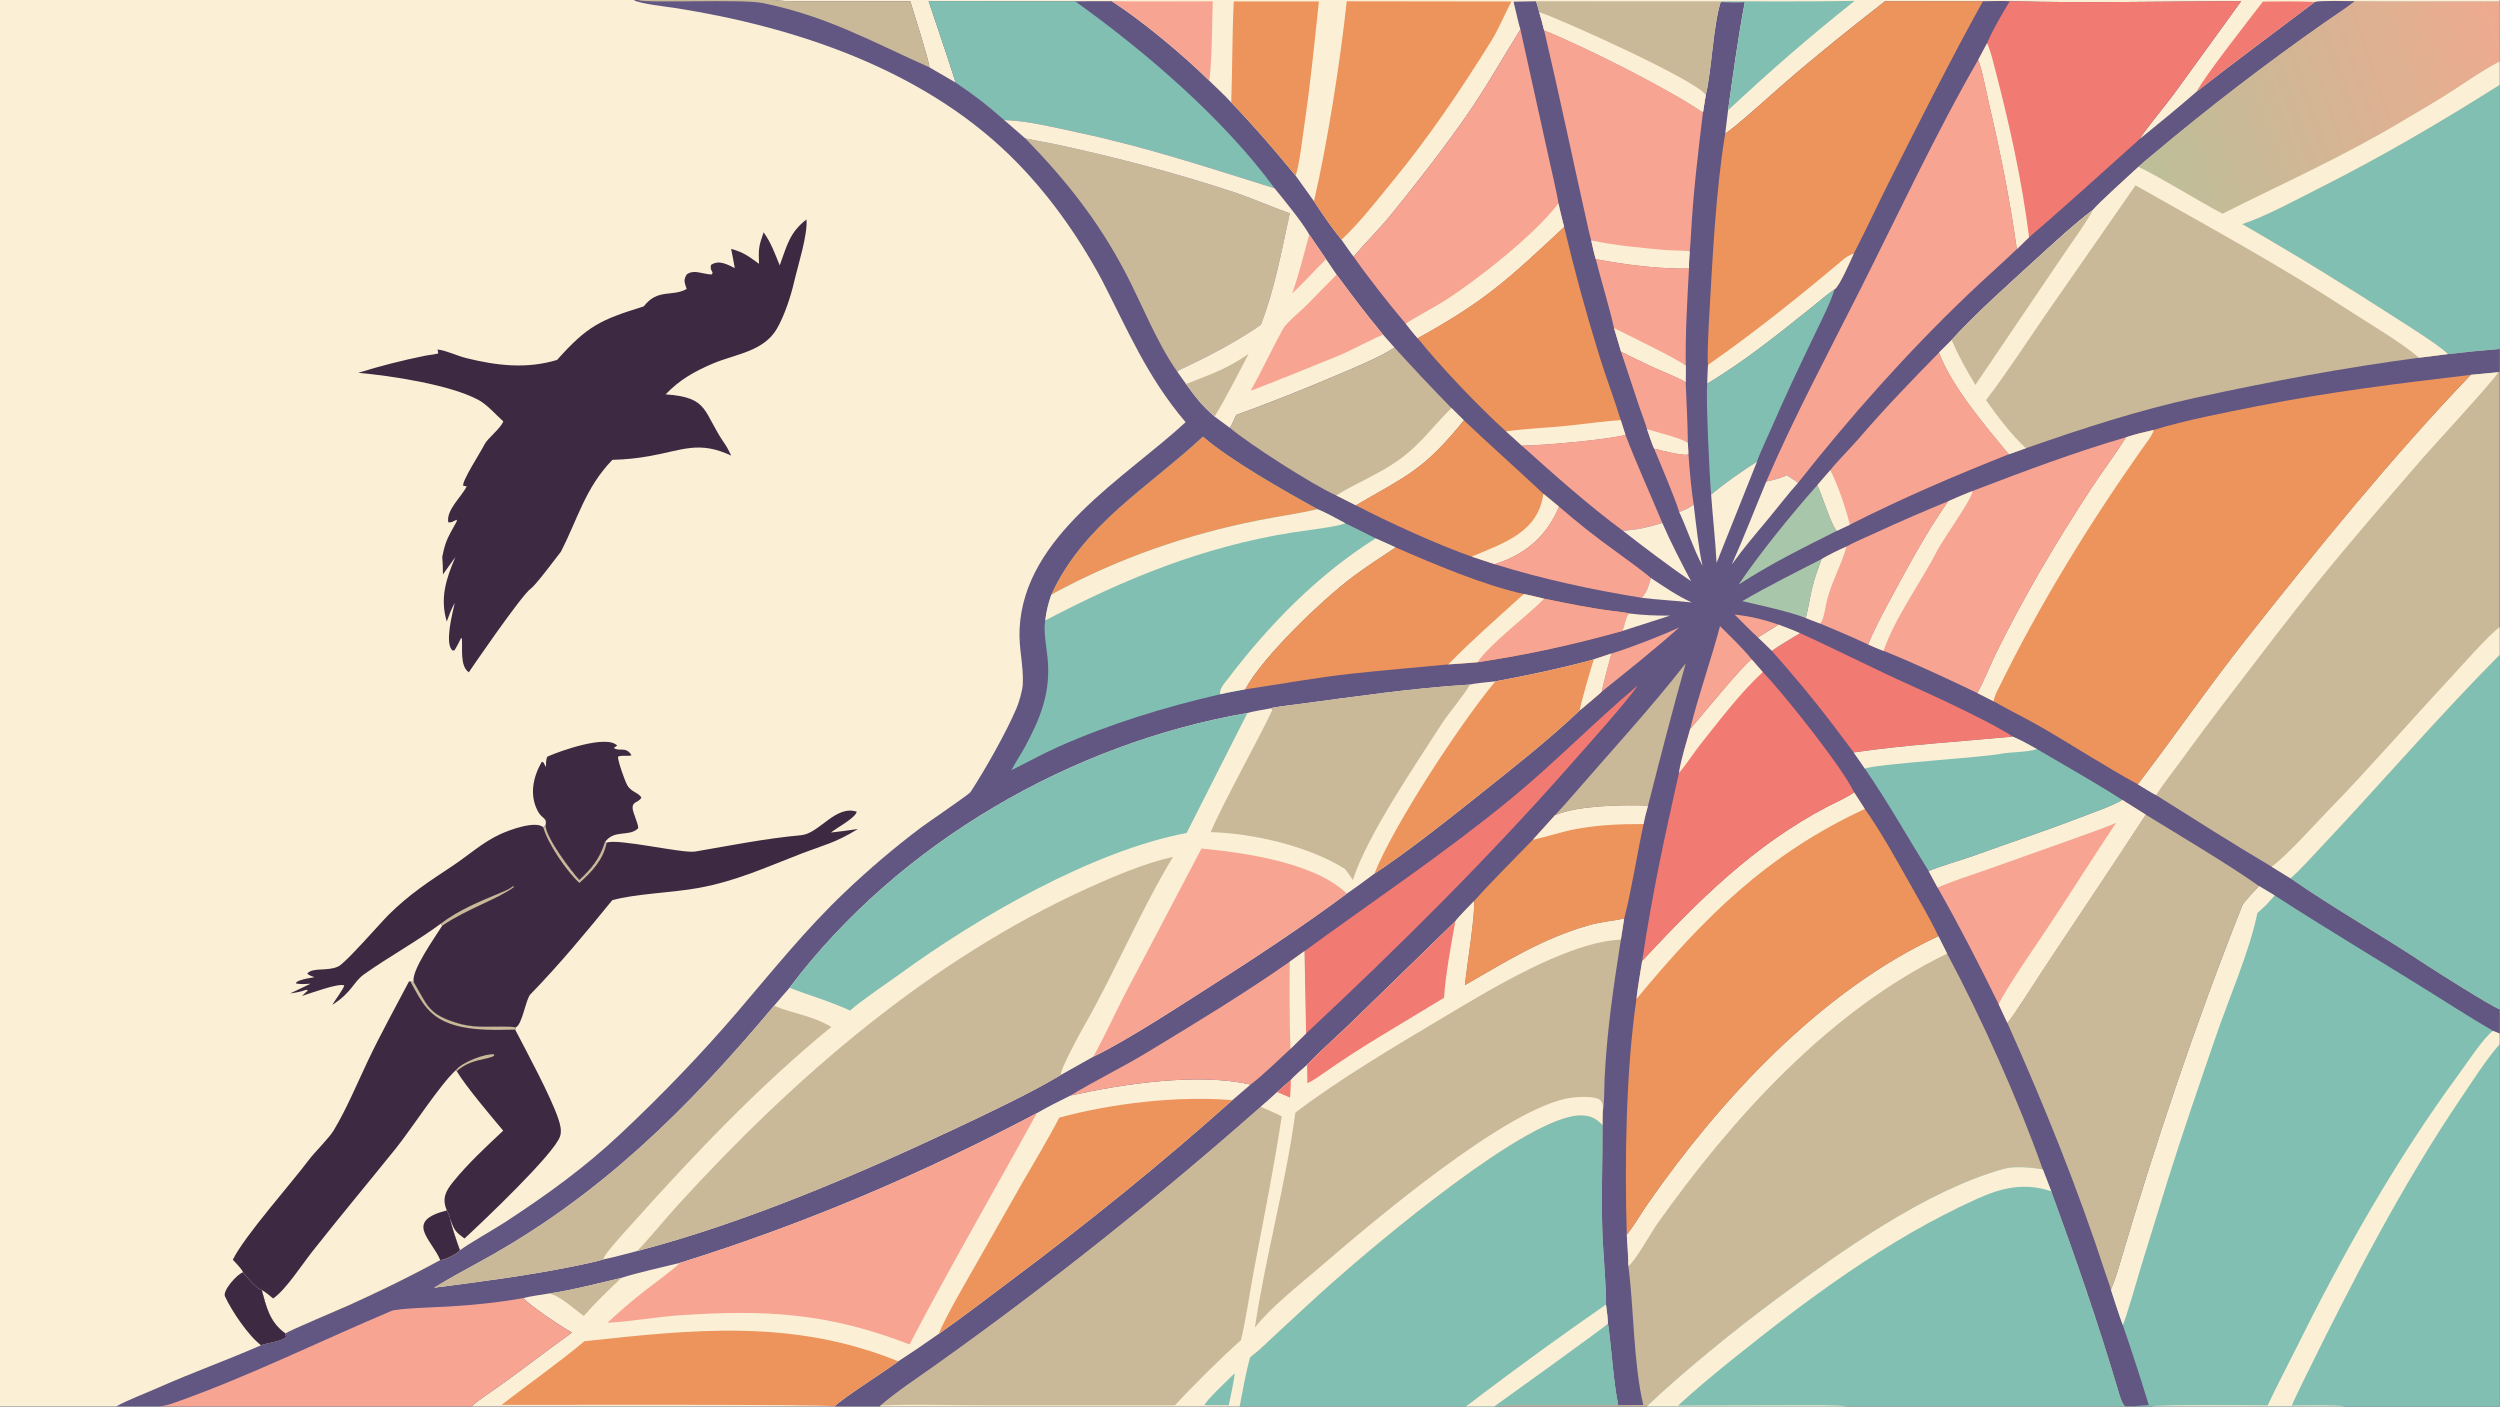 <?xml version="1.0" encoding="UTF-8"?> <svg xmlns="http://www.w3.org/2000/svg" xmlns:xlink="http://www.w3.org/1999/xlink" width="3839" height="2160" viewBox="0 0 3839 2160"><rect x="0" y="0" width="3839" height="2160" fill="#808080" stroke="none"/><path fill="#625682" transform="matrix(2.109 0 0 2.109 6.10352e-05 0)" d="M0 0L461.522 0L464.574 0L564.245 0L1820 0L1820 1.086L1820 44.803L1820 61.758L1820 254.085L1820 270.489L1820 456.673L1820 476.782L1820 734.911L1820 752.572L1820 760.351L1820 1024L1707.39 1024L1566.93 1024L1553.83 1024L1547.33 1024L1344.61 1024L1199.12 1024L1089.91 1024L1088.07 1024L1067.25 1024L902.588 1024L640.722 1024L607.675 1024L607.258 1024L343.339 1024L116.087 1024L84.632 1024L0 1024L0 0Z"></path><path fill="#FBF0D5" transform="matrix(2.109 0 0 2.109 6.10352e-05 0)" d="M0 0L461.522 0C464.442 2.569 486.477 5.021 491.314 5.778C578.621 19.455 670.399 50.098 734.981 112.853C761.942 139.051 784.067 170.167 801.917 203.093C821.306 240.687 835.242 274.455 863.261 307.401C819.168 348.215 745.716 389.87 742.384 457.826C741.673 472.315 745.375 484.264 744.705 498.292C744.493 502.732 742.022 511.317 739.946 516.14C732.186 534.161 716.972 561.026 706.565 576.821C705.464 578.492 674.866 599.317 670.96 602.259C651.063 617.244 633.06 632.579 615.029 649.714C586.504 676.823 562.588 706.774 537.133 736.521C510.575 767.556 481.974 797.212 452.24 825.174C425.4 850.414 398.862 869.476 368.226 889.574C360.436 894.684 340.517 905.972 334.904 910.336C332.975 912.812 323.702 917.609 320.561 917.46C298.348 929.552 277.206 939.838 254.302 950.207C247.027 953.501 210.822 968.668 207.777 970.894L208.291 973.427C205.582 976.718 195.238 977.604 190.081 979.488C165.834 990.146 139.82 999.449 115.478 1010.26C106.359 1014.32 93.247 1019.24 84.632 1024L0 1024L0 0Z"></path><path fill="#3D2A42" transform="matrix(2.109 0 0 2.109 6.10352e-05 0)" d="M169.52 917.206C177.972 899.997 212.116 861.625 224.727 844.734C229.142 838.82 239.3 829.116 243.044 822.911C252.132 807.852 259.913 789.231 267.511 773.148C277.151 752.74 287.455 734.4 297.795 714.605L298.836 714.589L301.233 715.075C311.28 731.855 311.458 738.613 333.872 745.174C348.244 749.381 362.366 746.392 375.687 747.948L375.093 749.672C383.604 766.005 401.216 798.604 406.597 814.833C407.874 818.684 409.096 823.205 407.858 827.208C403.914 839.952 350.616 890.358 338.222 901.77C331.355 896.823 330.875 895.719 327.8 887.776C328.38 891.486 333.227 906.163 334.904 910.336C332.975 912.812 323.702 917.609 320.561 917.46C298.348 929.552 277.206 939.838 254.302 950.207C247.027 953.501 210.822 968.668 207.777 970.894C196.304 962.65 194.13 952.129 190.558 939.292C186.981 938.549 179.305 929.481 176.943 926.412C176.445 924.333 171.264 919.132 169.52 917.206Z"></path><path fill="#FBF0D5" transform="matrix(2.109 0 0 2.109 6.10352e-05 0)" d="M332.141 779.008L332.566 779.955C339.008 790.816 357.697 812.952 366.382 823.243C353.784 835.135 340.669 847.204 329.785 860.695C324.276 867.523 321.736 872.978 325.351 881.305C326.137 883.017 327.771 886.06 327.8 887.776C328.38 891.486 333.227 906.163 334.904 910.336C332.975 912.812 323.702 917.609 320.561 917.46C298.348 929.552 277.206 939.838 254.302 950.207C247.027 953.501 210.822 968.668 207.777 970.894C196.304 962.65 194.13 952.129 190.558 939.292C193.423 940.777 196.311 943.349 198.862 945.435C207.992 939.28 219.564 921.21 227.153 911.587C247.249 886.104 268.166 861.066 288.513 835.794C299.167 822.562 320.77 789.11 332.141 779.008Z"></path><path fill="#3D2A42" transform="matrix(2.109 0 0 2.109 6.10352e-05 0)" d="M320.561 917.46C313.904 901.952 294.211 889.198 325.351 881.305C326.137 883.017 327.771 886.06 327.8 887.776C328.38 891.486 333.227 906.163 334.904 910.336C332.975 912.812 323.702 917.609 320.561 917.46Z"></path><path fill="#C9B998" transform="matrix(2.109 0 0 2.109 6.10352e-05 0)" d="M301.233 715.075C311.28 731.855 311.458 738.613 333.872 745.174C348.244 749.381 362.366 746.392 375.687 747.948L375.093 749.672C360.49 749.963 345.017 750.528 330.934 746.396C312.526 740.994 307.195 730.169 298.836 714.589L301.233 715.075Z"></path><path fill="#C9B998" transform="matrix(2.109 0 0 2.109 6.10352e-05 0)" d="M332.141 779.008C336.431 773.291 353.824 766.894 359.75 767.687L359.775 768.745C354.254 771.92 342.821 770.79 332.566 779.955L332.141 779.008Z"></path><path fill="#3D2A42" transform="matrix(2.109 0 0 2.109 6.10352e-05 0)" d="M441.723 613.587C449.338 610.224 497.1 621.563 506.112 620.026C531.875 615.629 557.107 610.517 583.352 608.122C596.532 606.919 608.315 585.946 623.792 590.993C623.165 595.383 609.199 602.763 605.028 606.188C611.7 605.408 618.081 604.643 624.718 603.596C607.525 614.082 600.683 614.902 582.218 622.043C556.561 631.966 536.174 641.419 508.8 646.501C490.218 649.951 462.426 650.751 445.815 655.432C426.343 679.264 407.749 701.835 386.169 724.052C382.874 727.444 380.3 745.836 375.687 747.948C362.366 746.392 348.244 749.381 333.872 745.174C311.458 738.613 311.28 731.855 301.233 715.075C299.016 707.189 316.969 682.05 321.949 674.065L321.047 672.481C303.024 685.749 283.072 696.677 265.256 709.284C257.033 715.103 256.622 722.295 241.94 731.683C243.779 728.428 250.428 719.705 250.636 717.483C246.589 715.626 225.85 723.313 219.842 725.191L224.209 721.105L223.1 720.674C218.319 722.279 216.261 722.607 211.226 723.355L226.075 716.273C222.601 716.442 218.712 716.837 215.376 716.05L216.109 714.854C220.083 712.846 224.557 712.301 228.952 711.505C226.505 710.622 225.737 710.48 223.684 708.957C227.485 704.121 237.798 707.376 245.796 703.912L246.307 703.685C251.438 701.451 276.802 672.19 282.875 666.152C297.827 651.285 312.14 641.96 329.655 630.366C340.965 622.88 351.565 613.18 364.164 607.425C370.946 604.271 389.857 597.321 395.551 602.306L397.176 601.087C398.158 610.813 415.236 633.338 421.828 640.708C430.624 632.545 436.711 625.134 440.341 613.357L441.723 613.587Z"></path><path fill="#C9B998" transform="matrix(2.109 0 0 2.109 6.10352e-05 0)" d="M395.551 602.306L397.176 601.087C398.158 610.813 415.236 633.338 421.828 640.708C430.624 632.545 436.711 625.134 440.341 613.357L441.723 613.587C439.215 626.143 431.014 634.625 421.894 642.886C412.727 634.6 398.815 614.22 395.551 602.306Z"></path><path fill="#C9B998" transform="matrix(2.109 0 0 2.109 6.10352e-05 0)" d="M321.047 672.481C334.246 662.343 349.853 656.142 365.111 649.771C368.721 648.264 370.625 647.503 373.751 645.126L374.215 645.838C362.686 654.585 339.195 662.086 321.949 674.065L321.047 672.481Z"></path><path fill="#3D2A42" transform="matrix(2.109 0 0 2.109 6.10352e-05 0)" d="M397.176 601.087C398.612 595.139 394.887 596.753 391.632 590.703C385.3 578.933 388.117 565.794 394.404 554.792L395.566 554.957L397.575 558.549C397.631 555.992 397.309 552.784 398.669 550.868C407.666 546.81 441.958 534.636 449.412 542.919L446.904 544.547C451.04 547.722 455.451 543 459.829 549.858C458.002 550.917 453.949 549.631 450.039 550.864C449.52 553.328 454.961 568.5 456.602 571.488C459.622 576.991 465.365 577.097 467.028 580.949C463.981 584.883 460.456 583.65 460.597 588.349C460.703 591.861 465.831 602.018 464.449 603.298C457.63 609.609 447.116 603.63 440.341 613.357C436.711 625.134 430.624 632.545 421.828 640.708C415.236 633.338 398.158 610.813 397.176 601.087Z"></path><path fill="#3D2A42" transform="matrix(2.109 0 0 2.109 6.10352e-05 0)" d="M190.081 979.488C180.857 972.637 168.724 954.559 163.79 943.902C161.901 939.821 172.737 927.527 176.943 926.412C179.305 929.481 186.981 938.549 190.558 939.292C194.13 952.129 196.304 962.65 207.777 970.894L208.291 973.427C205.582 976.718 195.238 977.604 190.081 979.488Z"></path><path fill="#3D2A42" transform="matrix(2.109 0 0 2.109 6.10352e-05 0)" d="M587.19 159.783C588.291 170.639 580.829 193.835 578.196 205.314C575.771 215.886 571.078 230.065 565.663 239.366C555.997 255.969 535.458 257.823 519.379 264.576C505.648 270.43 495.002 276.37 484.639 287.142C516.78 289.322 511.561 299.995 527.902 323.451C529.622 325.919 531.123 329.112 532.424 331.762C508.944 320.653 496.799 327.863 473.028 332.071C463.19 333.812 455.835 334.486 445.873 334.832C426.019 355.347 420.787 377.757 408.338 401.807C404.733 406.379 390.082 426.097 386.572 428.488C379.833 433.079 341.102 489.67 341.372 489.543C334.632 484.961 336.976 471.72 336.282 464.757L335.631 464.697C334.023 468.076 332.907 470.367 330.941 473.548L329.379 473.603C323.605 468.321 329.5 446.353 331.132 438.86C328.463 443.872 327.233 447.282 325.286 452.541C320.238 435.563 324.74 421.553 331.556 405.635L322.511 418.242C322.501 413.735 322.352 410.081 322.018 405.587C324.348 393.131 326.729 390.372 332.712 379.339L332.384 378.447C329.652 379.743 328.976 380.652 326.396 380.293C324.756 371.383 336.06 361.726 339.824 354.136L337.302 353.726C335.971 350.635 350.246 328.853 352.835 323.488C354.873 319.264 364.736 311.814 366.447 306.79C360.882 301.848 354.923 294.793 348.535 291.299C328.073 280.109 284 273.464 260.815 271.464C276.623 266.528 292.704 262.451 308.928 259.125C312.324 258.429 315.784 258.231 319.14 257.34C318.951 256.366 318.777 255.431 318.615 254.453C325.168 255.243 332.76 259.071 339.337 260.702C361.796 266.271 383.392 268.788 405.631 262.065C427.812 237.177 437.283 232.841 468.754 223.069C478.978 209.831 489.291 216.383 499.971 210.418C498.471 205.653 497.365 204.13 500.082 199.767C505.366 196.027 510.631 199.415 518.091 199.886C520.335 197.692 516.549 197.726 517.685 192.899C523.458 188.985 529.475 192.496 535.009 195.208C534.261 190.596 533.252 185.795 532.359 181.19C541.711 183.857 544.905 186.497 552.636 192.069C552.247 181.198 552.426 179.334 556.007 169.124C561.412 176.697 564.258 184.69 567.724 193.239C573.057 178.795 574.757 169.445 587.19 159.783Z"></path><path fill="#C9B998" transform="matrix(2.109 0 0 2.109 6.10352e-05 0)" d="M1073.35 656.022C1074 667.21 1067.89 703.809 1066.61 717.354C1096.07 700.358 1123.19 683.369 1156.35 673.886C1167.31 670.754 1173.13 670.936 1182.59 668.775L1180.19 684.134C1174.8 718.185 1169.91 751.595 1168.3 786.123C1168 792.639 1168.27 804.004 1166.92 809.882L1166.81 819.077C1166.96 846.508 1165.73 872.385 1166.83 900.193C1167.25 910.827 1169.88 941.475 1169.34 949.873C1169.97 954.66 1170.58 958.887 1170.77 963.74C1173.49 982.264 1174.61 1005.6 1178.26 1023.13L1121.39 1023.18C1114.8 1023.18 1094.94 1022.81 1089.91 1024L1088.07 1024L1067.25 1024L902.588 1024L640.722 1024L641.223 1023.37C653.764 1012.68 667.958 1003.4 681.406 993.835C763.629 935.351 842.271 872.589 917.959 805.866C921.918 802.57 926.09 798.648 929.953 795.173L939.921 786.355C941.448 784.258 949.331 777.448 951.715 775.311C960.526 766.017 974.849 753.312 984.611 743.821L1059.68 670.805C1061.16 668.393 1070.95 658.495 1073.35 656.022Z"></path><path fill="#82BFB3" transform="matrix(2.109 0 0 2.109 6.10352e-05 0)" d="M910.263 988.218C917.638 982.56 924.346 975.751 931.18 969.449C944.228 957.417 957.207 945.29 970.486 933.513C1001.24 906.237 1113.17 811.252 1151.42 812.073C1158.12 812.217 1162.24 814.299 1166.81 819.077C1166.96 846.508 1165.73 872.385 1166.83 900.193C1167.25 910.827 1169.88 941.475 1169.34 949.873C1169.97 954.66 1170.58 958.887 1170.77 963.74C1173.49 982.264 1174.61 1005.6 1178.26 1023.13L1121.39 1023.18C1114.8 1023.18 1094.94 1022.81 1089.91 1024L1088.07 1024L1067.25 1024L902.588 1024C904.656 1013.35 907.242 998.274 910.263 988.218Z"></path><path fill="#82BFB3" transform="matrix(2.109 0 0 2.109 6.10352e-05 0)" d="M1170.77 963.74C1173.49 982.264 1174.61 1005.6 1178.26 1023.13L1121.39 1023.18C1114.8 1023.18 1094.94 1022.81 1089.91 1024L1088.07 1024C1095.68 1018.62 1169.54 965.512 1170.77 963.74Z"></path><path fill="#FBF0D5" transform="matrix(2.109 0 0 2.109 6.10352e-05 0)" d="M1169.34 949.873C1169.97 954.66 1170.58 958.887 1170.77 963.74C1169.54 965.512 1095.68 1018.62 1088.07 1024L1067.25 1024C1071.32 1021.31 1075.27 1018.05 1079.17 1015.11C1108.73 992.824 1138.93 970.961 1169.34 949.873Z"></path><path fill="#C9B998" transform="matrix(2.109 0 0 2.109 6.10352e-05 0)" d="M641.223 1023.37C653.764 1012.68 667.958 1003.4 681.406 993.835C763.629 935.351 842.271 872.589 917.959 805.866C922.839 808.026 928.585 810.399 933.255 812.84C927.806 849.179 920.188 887.224 913.262 923.406C910.825 936.137 906.36 965.729 903.484 975.919C891.285 986.409 866.328 1011.33 855.475 1023.27L714.552 1023.23C691.948 1023.21 663.142 1022.28 641.223 1023.37Z"></path><path fill="#FBF0D5" transform="matrix(2.109 0 0 2.109 6.10352e-05 0)" d="M1073.35 656.022C1074 667.21 1067.89 703.809 1066.61 717.354C1096.07 700.358 1123.19 683.369 1156.35 673.886C1167.31 670.754 1173.13 670.936 1182.59 668.775L1180.19 684.134C1141.22 685.824 1084.19 720.988 1050.43 741.077C1015.87 761.647 975.04 785.85 943.169 810.103C936.214 862.129 921.276 915.573 913.705 966.649C925.504 951.528 945.617 935.91 960.326 923.243C997.196 891.49 1098.38 805.068 1144.55 799.192C1148.86 798.643 1160.9 798.02 1164.5 800.564C1166.23 801.79 1166.9 803.162 1167.09 805.231C1167.23 806.72 1167.01 808.388 1166.92 809.882L1166.81 819.077C1162.24 814.299 1158.12 812.217 1151.42 812.073C1113.17 811.252 1001.24 906.237 970.486 933.513C957.207 945.29 944.228 957.417 931.18 969.449C924.346 975.751 917.638 982.56 910.263 988.218C907.242 998.274 904.656 1013.35 902.588 1024L640.722 1024L641.223 1023.37C663.142 1022.28 691.948 1023.21 714.552 1023.23L855.475 1023.27C866.328 1011.33 891.285 986.409 903.484 975.919C906.36 965.729 910.825 936.137 913.262 923.406C920.188 887.224 927.806 849.179 933.255 812.84C928.585 810.399 922.839 808.026 917.959 805.866C921.918 802.57 926.09 798.648 929.953 795.173L939.921 786.355C941.448 784.258 949.331 777.448 951.715 775.311C960.526 766.017 974.849 753.312 984.611 743.821L1059.68 670.805C1061.16 668.393 1070.95 658.495 1073.35 656.022Z"></path><path fill="#F17A72" transform="matrix(2.109 0 0 2.109 6.10352e-05 0)" d="M951.715 775.311C960.526 766.017 974.849 753.312 984.611 743.821L1059.68 670.805C1056.92 685.523 1052.18 711.749 1051.46 726.467C1021.7 744.773 991.533 761.665 962.939 781.944C959.808 784.165 955.41 787.172 951.943 788.7L951.715 775.311Z"></path><path fill="#F17A72" transform="matrix(2.109 0 0 2.109 6.10352e-05 0)" d="M929.953 795.173L939.921 786.355C939.808 790.72 939.606 794.808 939.317 799.165L929.953 795.173Z"></path><path fill="#82BFB3" transform="matrix(2.109 0 0 2.109 6.10352e-05 0)" d="M898.95 999.932C898.994 1003.48 895.545 1018.94 894.688 1023.23L876.958 1023.17C876.768 1021.01 896.607 1002.23 898.95 999.932Z"></path><path fill="#82BFB3" transform="matrix(2.109 0 0 2.109 6.10352e-05 0)" d="M1644.77 645.114L1656.25 652.008C1699.63 680.004 1744.28 706.356 1787.9 733.985C1796.89 739.678 1806.07 745.208 1815.24 750.605L1820 752.572L1820 760.351L1820 1024L1707.39 1024L1566.93 1024L1553.83 1024C1556.68 1023.44 1561.51 1023.28 1564.57 1023.09C1558.85 1004.3 1552.05 983.256 1545.62 964.734C1542.49 956.177 1539.78 947.715 1536.99 939.052C1539.51 933.228 1541.57 926.761 1543.42 920.506C1569.33 832.461 1598.75 744.899 1632.57 659.607C1633.72 656.716 1642 648.31 1644.77 645.114Z"></path><path fill="#82BFB3" transform="matrix(2.109 0 0 2.109 6.10352e-05 0)" d="M1820 760.351L1820 1024L1707.39 1024C1701.72 1022.91 1675.52 1023.37 1668.66 1023.39C1671.55 1016.76 1675.02 1009.8 1678.21 1003.31C1712.63 933.326 1748.54 863.484 1792.36 798.845C1800.99 786.119 1809.9 771.842 1820 760.351Z"></path><path fill="#FBF0D5" transform="matrix(2.109 0 0 2.109 6.10352e-05 0)" d="M1644.77 645.114L1656.25 652.008C1651.51 657.441 1649.06 660.102 1643.63 664.793C1638.17 692.004 1623.1 726.503 1613.85 753.342C1601.79 788.371 1589.62 823.62 1578.49 858.957L1559 921.974C1557.23 927.902 1547.5 961.728 1545.62 964.734C1542.49 956.177 1539.78 947.715 1536.99 939.052C1539.51 933.228 1541.57 926.761 1543.42 920.506C1569.33 832.461 1598.75 744.899 1632.57 659.607C1633.72 656.716 1642 648.31 1644.77 645.114Z"></path><path fill="#FBF0D5" transform="matrix(2.109 0 0 2.109 6.10352e-05 0)" d="M1651.15 1023.3C1656.82 1010.97 1664.6 996.402 1670.73 984.003C1705.46 913.725 1744.03 845.14 1790.49 781.88C1795.79 774.662 1808.74 754.962 1815.24 750.605L1820 752.572L1820 760.351C1809.9 771.842 1800.99 786.119 1792.36 798.845C1748.54 863.484 1712.63 933.326 1678.21 1003.31C1675.02 1009.8 1671.55 1016.76 1668.66 1023.39C1675.52 1023.37 1701.72 1022.91 1707.39 1024L1566.93 1024C1569.19 1022.73 1641.9 1023.29 1651.15 1023.3Z"></path><path fill="#C9B998" transform="matrix(2.109 0 0 2.109 6.10352e-05 0)" d="M1411.38 681.704L1417.71 694.339C1442.94 741.596 1469.37 800.613 1487.35 851.394L1493.53 867.356C1511.03 915.164 1527.62 962.891 1542.06 1011.71C1543.03 1014.97 1544.87 1022.09 1547.33 1024L1344.61 1024L1199.12 1024L1089.91 1024C1094.94 1022.81 1114.8 1023.18 1121.39 1023.18L1178.26 1023.13L1196.52 1023.04C1189.17 991.996 1189.72 952.467 1185.62 921.721C1185.66 915.129 1184.82 905.862 1184.5 898.983C1190.06 892.233 1194.62 883.988 1199.65 876.756C1252.6 800.479 1326.1 721.216 1411.38 681.704Z"></path><path fill="#82BFB3" transform="matrix(2.109 0 0 2.109 6.10352e-05 0)" d="M1199.12 1024C1224.88 999.422 1262.68 968.658 1292.74 946.407C1339.91 911.487 1401.7 867.092 1458.99 851.078C1467.02 848.834 1479.11 850.205 1487.35 851.394L1493.53 867.356C1511.03 915.164 1527.62 962.891 1542.06 1011.71C1543.03 1014.97 1544.87 1022.09 1547.33 1024L1344.61 1024L1199.12 1024Z"></path><path fill="#FBF0D5" transform="matrix(2.109 0 0 2.109 6.10352e-05 0)" d="M1199.12 1024C1224.88 999.422 1262.68 968.658 1292.74 946.407C1339.91 911.487 1401.7 867.092 1458.99 851.078C1467.02 848.834 1479.11 850.205 1487.35 851.394L1493.53 867.356C1473.83 860.884 1457.56 864.707 1439.25 872.988C1373.82 902.569 1315.47 946.245 1259.79 991.057C1246.9 1001.43 1234.04 1012.2 1221.75 1023.45L1306.15 1023.26C1313.25 1023.27 1338.88 1022.97 1344.61 1024L1199.12 1024Z"></path><path fill="#FBF0D5" transform="matrix(2.109 0 0 2.109 6.10352e-05 0)" d="M1411.38 681.704L1417.71 694.339C1331.8 735.874 1260.88 814.594 1206.36 891.525C1202.6 896.832 1189.72 919.778 1185.62 921.721C1185.66 915.129 1184.82 905.862 1184.5 898.983C1190.06 892.233 1194.62 883.988 1199.65 876.756C1252.6 800.479 1326.1 721.216 1411.38 681.704Z"></path><path fill="#C9B998" transform="matrix(2.109 0 0 2.109 6.10352e-05 0)" d="M1714.67 0.854C1749.68 1.367 1784.92 0.801 1820 1.086L1820 44.803L1820 61.758L1820 254.085C1807.23 255.133 1795.12 256.342 1782.39 257.824L1761.2 260.475C1707.01 267.629 1652.98 277.794 1599.58 289.401C1556.74 298.713 1516.37 311.977 1475.1 326.352L1462.65 330.763C1446.07 310.74 1420.89 281.256 1411.85 256.698L1421.06 247.536C1438.14 228.664 1461.95 207.524 1480.86 190.192C1493.17 178.908 1510.69 162.703 1523.86 152.886C1528.12 147.635 1550.74 127.302 1557.04 121.455C1560.2 118.457 1563.64 115.71 1566.97 112.91C1607.44 78.875 1649.41 46.645 1692.73 16.313C1700.05 11.184 1707.64 6.4 1714.67 0.854Z"></path><defs><linearGradient id="gradient_0" gradientUnits="userSpaceOnUse" x1="1823.747" y1="24.101" x2="1557.554" y2="114.828"><stop offset="0" stop-color="#EEAA8F"></stop><stop offset="1" stop-color="#BCBF99"></stop></linearGradient></defs><path fill="url(#gradient_0)" transform="matrix(2.109 0 0 2.109 6.10352e-05 0)" d="M1714.67 0.854C1749.68 1.367 1784.92 0.801 1820 1.086L1820 44.803C1808.36 50.78 1796.87 58.786 1785.84 65.992C1773.98 73.746 1761.95 80.487 1749.86 87.765C1707.23 113.433 1662.58 133.325 1618.29 155.599C1599.22 145.589 1574.5 129.89 1557.04 121.455C1560.2 118.457 1563.64 115.71 1566.97 112.91C1607.44 78.875 1649.41 46.645 1692.73 16.313C1700.05 11.184 1707.64 6.4 1714.67 0.854Z"></path><path fill="#82BFB3" transform="matrix(2.109 0 0 2.109 6.10352e-05 0)" d="M1632.5 163.17C1649.96 157.451 1671.46 145.602 1688.13 137.228C1733.28 114.554 1777.28 88.774 1820 61.758L1820 254.085C1807.23 255.133 1795.12 256.342 1782.39 257.824C1776.85 252.091 1754.49 238.052 1746.59 232.95C1709.39 208.908 1670.88 185.24 1632.5 163.17Z"></path><path fill="#FBF0D5" transform="matrix(2.109 0 0 2.109 6.10352e-05 0)" d="M1618.29 155.599C1662.58 133.325 1707.23 113.433 1749.86 87.765C1761.95 80.487 1773.98 73.746 1785.84 65.992C1796.87 58.786 1808.36 50.78 1820 44.803L1820 61.758C1777.28 88.774 1733.28 114.554 1688.13 137.228C1671.46 145.602 1649.96 157.451 1632.5 163.17C1670.88 185.24 1709.39 208.908 1746.59 232.95C1754.49 238.052 1776.85 252.091 1782.39 257.824L1761.2 260.475C1749.9 250.149 1723.33 234.541 1709.98 225.843C1659.63 193.035 1607.13 164.586 1554.93 134.929L1489.89 228.478C1475.35 249.685 1461.57 270.86 1446.04 291.369C1453.92 302.579 1464.88 317.085 1475.1 326.352L1462.65 330.763C1446.07 310.74 1420.89 281.256 1411.85 256.698L1421.06 247.536C1438.14 228.664 1461.95 207.524 1480.86 190.192C1493.17 178.908 1510.69 162.703 1523.86 152.886C1528.12 147.635 1550.74 127.302 1557.04 121.455C1574.5 129.89 1599.22 145.589 1618.29 155.599Z"></path><path fill="#C9B998" transform="matrix(2.109 0 0 2.109 6.10352e-05 0)" d="M1421.06 247.536C1438.14 228.664 1461.95 207.524 1480.86 190.192C1493.17 178.908 1510.69 162.703 1523.86 152.886C1520.1 160.746 1506.67 179.104 1500.87 187.84L1438.3 280.284C1431.71 269.156 1426.11 259.565 1421.06 247.536Z"></path><path fill="#C9B998" transform="matrix(2.109 0 0 2.109 6.10352e-05 0)" d="M1818.96 271.019L1820 270.489L1820 456.673L1820 476.782L1820 734.911C1813.13 732.239 1774.27 707.677 1766.52 702.531C1734.82 681.487 1698.67 661.023 1667.75 639.51L1654.03 631.064C1627.05 615.124 1596.58 595.774 1569.92 578.966C1566.19 577.022 1560.39 573.321 1556.62 571.061C1583.24 536.233 1608.54 499.52 1635.58 465.301C1686.9 400.365 1741.83 332.589 1799.07 272.93L1818.96 271.019Z"></path><path fill="#82BFB3" transform="matrix(2.109 0 0 2.109 6.10352e-05 0)" d="M1667.75 639.51C1675.4 632.782 1683.23 623.89 1690.28 616.416C1733.87 570.191 1775.21 521.883 1820 476.782L1820 734.911C1813.13 732.239 1774.27 707.677 1766.52 702.531C1734.82 681.487 1698.67 661.023 1667.75 639.51Z"></path><path fill="#FBF0D5" transform="matrix(2.109 0 0 2.109 6.10352e-05 0)" d="M1799.07 272.93L1818.96 271.019C1818.14 274.416 1770.48 326.047 1763.7 333.903C1738.08 363.597 1712.29 393.253 1687.6 423.74C1666.47 449.835 1646.29 476.636 1625.86 503.268C1612.35 520.864 1599.11 538.549 1586.09 556.508C1580.73 563.9 1574.7 571.199 1569.92 578.966C1566.19 577.022 1560.39 573.321 1556.62 571.061C1583.24 536.233 1608.54 499.52 1635.58 465.301C1686.9 400.365 1741.83 332.589 1799.07 272.93Z"></path><path fill="#FBF0D5" transform="matrix(2.109 0 0 2.109 6.10352e-05 0)" d="M1820 456.673L1820 476.782C1775.21 521.883 1733.87 570.191 1690.28 616.416C1683.23 623.89 1675.4 632.782 1667.75 639.51L1654.03 631.064C1665.13 622.984 1684.7 601.002 1695.26 590.133C1725.67 558.839 1754.37 525.701 1784.06 493.808C1791.84 485.441 1811.97 462.368 1820 456.673Z"></path><path fill="#FBF0D5" transform="matrix(2.109 0 0 2.109 6.10352e-05 0)" d="M779.361 797.693C817.771 789.19 872.104 780.925 910.561 789.694L897.349 801.031C845.673 847.219 791.869 890.591 736.378 932.11C718.959 945.143 701.289 958.821 683.486 971.232C673.587 978.22 664.228 984.603 654.066 991.203C644.698 998.27 613.451 1018.06 607.675 1024L607.258 1024L343.339 1024C346.654 1021.09 350.155 1018.5 353.791 1016.01C375.165 1001.39 395.449 985.287 416.517 970.242C408.578 965.992 386.714 951.246 380.963 945.163C385.221 943.954 394.773 942.625 399.516 941.849C414.82 939.808 437.062 934.068 452.371 930.463C463.156 926.839 483.289 922.498 495.08 919.51C585.751 891.232 670.966 854.915 754.952 810.489C763.214 805.74 770.855 801.916 779.361 797.693Z"></path><path fill="#F8A492" transform="matrix(2.109 0 0 2.109 6.10352e-05 0)" d="M495.08 919.51C585.751 891.232 670.966 854.915 754.952 810.489C724.396 866.191 691.551 922.785 662.238 978.917C602.76 955.828 556.964 953.357 493.865 957.781C477.724 958.912 457.733 962.436 442.238 963.121C451.444 954.657 458.978 948.055 468.774 940.35C474.27 936.027 491.653 923.407 495.08 919.51Z"></path><path fill="#EC945C" transform="matrix(2.109 0 0 2.109 6.10352e-05 0)" d="M425.518 976.584C504.747 967.956 577.582 960.095 654.066 991.203C644.698 998.27 613.451 1018.06 607.675 1024L607.258 1024C603.634 1022.32 385.979 1023.02 365.206 1022.9C385.289 1007.33 405.751 993.107 425.518 976.584Z"></path><path fill="#EC945C" transform="matrix(2.109 0 0 2.109 6.10352e-05 0)" d="M771.267 813.738C809.99 803.277 857.549 797.751 897.349 801.031C845.673 847.219 791.869 890.591 736.378 932.11C718.959 945.143 701.289 958.821 683.486 971.232C688.599 958.71 701.321 937.043 708.235 924.777L744.89 860.315C753.503 845.385 763.457 828.949 771.267 813.738Z"></path><path fill="#C9B998" transform="matrix(2.109 0 0 2.109 6.10352e-05 0)" d="M399.516 941.849C414.82 939.808 437.062 934.068 452.371 930.463C443.003 939.499 433.625 948.372 425.042 958.175C418.611 953.524 406.017 942.231 399.516 941.849Z"></path><path fill="#EC945C" transform="matrix(2.109 0 0 2.109 6.10352e-05 0)" d="M1568.19 313.028C1590.55 306.041 1621.2 300.199 1644.18 295.62C1695.39 285.417 1747.24 279.083 1799.07 272.93C1741.83 332.589 1686.9 400.365 1635.58 465.301C1608.54 499.52 1583.24 536.233 1556.62 571.061C1533.54 558.546 1509.86 543.099 1487.01 529.877C1475.37 523.143 1463.37 517.362 1451.66 510.664L1439.65 504.57C1442.83 499.861 1449.71 483.136 1452.74 476.933C1473.34 434.868 1497.04 394.836 1522.68 355.678C1530.94 343.07 1540.07 331.058 1548.18 318.311C1555 316.043 1561.19 314.659 1568.19 313.028Z"></path><path fill="#FBF0D5" transform="matrix(2.109 0 0 2.109 6.10352e-05 0)" d="M1568.19 313.028C1567.48 316.702 1561.47 324.24 1559.05 327.681C1520.48 382.569 1485.04 440.228 1455.52 500.524C1453.79 504.06 1452.16 506.622 1451.66 510.664L1439.65 504.57C1442.83 499.861 1449.71 483.136 1452.74 476.933C1473.34 434.868 1497.04 394.836 1522.68 355.678C1530.94 343.07 1540.07 331.058 1548.18 318.311C1555 316.043 1561.19 314.659 1568.19 313.028Z"></path><path fill="#FBF0D5" transform="matrix(2.109 0 0 2.109 6.10352e-05 0)" d="M564.245 0L1820 0L1820 1.086C1784.92 0.801 1749.68 1.367 1714.67 0.854C1709.75 0.807 1689.1 0.279 1685.51 1.395C1656.2 23.62 1629.01 43.604 1599.74 66.422C1586.18 78.228 1572.1 89.781 1558.12 101.085C1559.98 96.939 1578.47 74.534 1582.83 68.492C1599.11 45.945 1615.56 23.345 1631.88 0.814C1577.46 1.014 1517.25 2.319 1463.33 0.857C1457.91 0.546 1449.49 0.855 1443.84 0.89L1372.41 0.996C1346.97 20.856 1323.66 39.425 1299.23 60.631C1291.77 67.111 1262.56 93.476 1256.17 97.246L1258.23 80.311C1262.01 53.367 1265.33 28.468 1270.43 1.495C1264.68 1.719 1258.63 1.551 1252.85 1.489C1247.43 18.183 1246.25 51.753 1242 69.11L1239.94 81.894C1213.92 64.16 1154.49 34.313 1124.32 22.096C1123.32 17.634 1122.01 13.246 1120.75 8.851C1120.6 7.886 1118.82 2.188 1118.46 0.939L1102.02 1.202C1103.54 7.11 1105.36 16.058 1107.04 21.463C1093.96 42.298 1081.86 64.052 1067.73 84.294C1050.49 108.984 1031.58 133.209 1012.59 156.613C1004.38 166.732 994.079 176.787 985.59 186.884C982.757 183.31 979.449 178.36 976.743 174.56C970.386 166.828 962.105 154.814 956.729 146.536L943.375 127.906C927.15 108.26 914.188 93.015 896.481 74.625C892.15 69.787 885.293 63.468 880.509 58.796C861.565 40.108 831.611 15.074 809.454 0.851L782.812 0.92L676.131 0.802C682.734 20.528 689.519 40.363 695.861 60.161L676.725 49.016C676.257 43.376 664.892 7.831 662.796 0.968L599.631 1.012C591.751 1.005 571.247 1.328 564.245 0Z"></path><path fill="#EC945C" transform="matrix(2.109 0 0 2.109 6.10352e-05 0)" d="M980.584 0.938L1100.57 1.095C1095.2 10.738 1091.88 20.111 1085.62 30.162C1063.62 65.44 1040.48 99.818 1014.04 131.939C1002.2 146.327 990.333 161.814 976.743 174.56C970.386 166.828 962.105 154.814 956.729 146.536C966.655 103.47 975.8 45.221 980.584 0.938Z"></path><path fill="#C9B998" transform="matrix(2.109 0 0 2.109 6.10352e-05 0)" d="M1118.46 0.939L1252.83 0.966L1252.85 1.489C1247.43 18.183 1246.25 51.753 1242 69.11L1239.94 81.894C1213.92 64.16 1154.49 34.313 1124.32 22.096C1123.32 17.634 1122.01 13.246 1120.75 8.851C1120.6 7.886 1118.82 2.188 1118.46 0.939Z"></path><path fill="#FBF0D5" transform="matrix(2.109 0 0 2.109 6.10352e-05 0)" d="M1120.75 8.851C1138.41 14.755 1235.09 58.498 1242 69.11L1239.94 81.894C1213.92 64.16 1154.49 34.313 1124.32 22.096C1123.32 17.634 1122.01 13.246 1120.75 8.851Z"></path><path fill="#EC945C" transform="matrix(2.109 0 0 2.109 6.10352e-05 0)" d="M898.311 1.065L960.299 1.06C957.113 30.883 954.226 60.768 949.797 90.433C948.491 99.179 946.146 120.124 943.375 127.906C927.15 108.26 914.188 93.015 896.481 74.625C897.352 49.865 897.125 26.171 898.311 1.065Z"></path><path fill="#82BFB3" transform="matrix(2.109 0 0 2.109 6.10352e-05 0)" d="M1252.83 0.966C1285.15 0.939 1318.14 1.232 1350.4 0.634C1316.27 27.806 1290.08 50.639 1258.23 80.311C1262.01 53.367 1265.33 28.468 1270.43 1.495C1264.68 1.719 1258.63 1.551 1252.85 1.489L1252.83 0.966Z"></path><path fill="#F8A492" transform="matrix(2.109 0 0 2.109 6.10352e-05 0)" d="M809.454 0.851C833.936 1.313 858.545 0.923 883.042 0.974C882.602 14.751 882.408 46.484 880.509 58.796C861.565 40.108 831.611 15.074 809.454 0.851Z"></path><path fill="#F17A72" transform="matrix(2.109 0 0 2.109 6.10352e-05 0)" d="M1647.69 1.163C1660.05 1.105 1673.22 0.806 1685.51 1.395C1656.2 23.62 1629.01 43.604 1599.74 66.422C1603.48 57.661 1640.09 11.024 1647.69 1.163Z"></path><path fill="#EC945C" transform="matrix(2.109 0 0 2.109 6.10352e-05 0)" d="M1350 576.884L1357.81 589.002C1369.23 605.051 1380.57 625.61 1390.32 642.868C1396.87 654.481 1405.84 669.812 1411.38 681.704C1326.1 721.216 1252.6 800.479 1199.65 876.756C1194.62 883.988 1190.06 892.233 1184.5 898.983C1182.89 846.33 1183.81 780.057 1191.53 727.381C1192.4 719.163 1194.35 707.938 1195.68 699.673C1236.9 655.518 1276.8 615.49 1330.86 587.211C1336.61 584.206 1344.39 580.925 1349.41 577.316L1350 576.884Z"></path><path fill="#FBF0D5" transform="matrix(2.109 0 0 2.109 6.10352e-05 0)" d="M1350 576.884L1357.81 589.002C1286.69 621.967 1240.57 668.073 1191.53 727.381C1192.4 719.163 1194.35 707.938 1195.68 699.673C1236.9 655.518 1276.8 615.49 1330.86 587.211C1336.61 584.206 1344.39 580.925 1349.41 577.316L1350 576.884Z"></path><path fill="#C9B998" transform="matrix(2.109 0 0 2.109 6.10352e-05 0)" d="M1562.31 593.132C1586.37 607.927 1622.44 629.309 1644.77 645.114C1642 648.31 1633.72 656.716 1632.57 659.607C1598.75 744.899 1569.33 832.461 1543.42 920.506C1541.57 926.761 1539.51 933.228 1536.99 939.052C1536.04 935.458 1534.49 931.59 1533.32 928.016C1512.9 865.252 1488.5 804.974 1461.61 744.783C1465.81 739.96 1482.38 713.837 1486.95 706.914C1511.95 669.033 1537.57 631.148 1562.31 593.132Z"></path><path fill="#EC945C" transform="matrix(2.109 0 0 2.109 6.10352e-05 0)" d="M1372.41 0.996L1443.84 0.89C1420.33 43.114 1398.4 87.121 1376.58 130.246C1367.47 148.265 1359.01 166.908 1349.71 184.793C1347.43 189.648 1339.27 208.774 1335.7 210.704C1329.64 214.841 1324.32 219.598 1318.6 224.164C1294.34 243.545 1269.78 263.32 1243.11 279.299L1243.62 265.676C1242.83 261 1244.15 236.69 1244.46 231.282C1246.84 189.757 1249.26 138.281 1256.17 97.246C1262.56 93.476 1291.77 67.111 1299.23 60.631C1323.66 39.425 1346.97 20.856 1372.41 0.996Z"></path><path fill="#FBF0D5" transform="matrix(2.109 0 0 2.109 6.10352e-05 0)" d="M1243.62 265.676C1277.96 241.707 1309.91 216.053 1341.93 189.103C1344.05 187.312 1346.95 185.322 1349.71 184.793C1347.43 189.648 1339.27 208.774 1335.7 210.704C1329.64 214.841 1324.32 219.598 1318.6 224.164C1294.34 243.545 1269.78 263.32 1243.11 279.299L1243.62 265.676Z"></path><path fill="#F17A72" transform="matrix(2.109 0 0 2.109 6.10352e-05 0)" d="M1463.33 0.857C1517.25 2.319 1577.46 1.014 1631.88 0.814C1615.56 23.345 1599.11 45.945 1582.83 68.492C1578.47 74.534 1559.98 96.939 1558.12 101.085C1531.94 124.462 1503.98 150.108 1477.42 172.746C1474.47 175.619 1471.49 178.604 1468.5 181.406C1463.48 145.215 1456.45 110.731 1448.18 75.208C1446.5 67.988 1442.85 48.907 1440.32 43.659L1446.85 31.387C1451.28 21.01 1457.54 10.55 1463.33 0.857Z"></path><path fill="#FBF0D5" transform="matrix(2.109 0 0 2.109 6.10352e-05 0)" d="M1446.85 31.387C1449.6 37.529 1451.23 44.936 1452.94 51.486C1463.29 91.17 1472.3 132.067 1477.42 172.746C1474.47 175.619 1471.49 178.604 1468.5 181.406C1463.48 145.215 1456.45 110.731 1448.18 75.208C1446.5 67.988 1442.85 48.907 1440.32 43.659L1446.85 31.387Z"></path><path fill="#F8A492" transform="matrix(2.109 0 0 2.109 6.10352e-05 0)" d="M1286.04 350.681C1305.2 305.78 1332.19 255.023 1354.45 210.856C1381.39 157.404 1410.49 95.042 1440.32 43.659C1442.85 48.907 1446.5 67.988 1448.18 75.208C1456.45 110.731 1463.48 145.215 1468.5 181.406C1456.93 192.41 1444.96 202.959 1433.43 213.962C1388.57 256.76 1347.66 302.833 1309.27 351.474L1301.08 346.102C1294.95 348.627 1292.43 349.239 1286.04 350.681Z"></path><path fill="#F8A492" transform="matrix(2.109 0 0 2.109 6.10352e-05 0)" d="M1107.04 21.463L1127.44 113.765C1128.54 118.85 1134.59 144.935 1134.71 148.073C1136.05 153.859 1137.35 159.519 1138.88 165.263C1098.39 202.971 1082.09 218.705 1032.22 246.273C1029.54 243.352 1026.13 238.886 1023.55 235.714C1011.96 222.139 995.787 201.471 985.59 186.884C994.079 176.787 1004.38 166.732 1012.59 156.613C1031.58 133.209 1050.49 108.984 1067.73 84.294C1081.86 64.052 1093.96 42.298 1107.04 21.463Z"></path><path fill="#FBF0D5" transform="matrix(2.109 0 0 2.109 6.10352e-05 0)" d="M1023.55 235.714C1026.39 233.401 1044.9 223.334 1050.17 220.033C1074.26 204.95 1117.68 170.869 1134.71 148.073C1136.05 153.859 1137.35 159.519 1138.88 165.263C1098.39 202.971 1082.09 218.705 1032.22 246.273C1029.54 243.352 1026.13 238.886 1023.55 235.714Z"></path><path fill="#82BFB3" transform="matrix(2.109 0 0 2.109 6.10352e-05 0)" d="M676.131 0.802L782.812 0.92C833.899 37.496 890.629 86.074 928.039 137.071C880.863 122.377 834.692 107.053 786.176 96.745C768.806 93.054 748.829 87.943 731.12 87.396C718.282 76.082 709.929 69.736 695.861 60.161C689.519 40.363 682.734 20.528 676.131 0.802Z"></path><path fill="#C9B998" transform="matrix(2.109 0 0 2.109 6.10352e-05 0)" d="M746.555 100.788C754.501 102.525 762.461 103.728 770.393 105.443C812.607 114.572 854.635 125.595 895.704 138.984C910.52 143.814 924.55 150.062 939.114 155.341C933.42 181.499 927.803 211.985 917.999 236.546C900.763 248.391 882.88 257.912 864.025 266.845C861.827 267.886 859.069 269.127 857.093 270.477C842.348 249.688 831.54 221.659 819.729 199.047C799.919 161.121 776.177 131.149 746.555 100.788Z"></path><path fill="#F8A492" transform="matrix(2.109 0 0 2.109 6.10352e-05 0)" d="M1436.18 357.523C1472.73 343.525 1510.58 329.23 1548.18 318.311C1540.07 331.058 1530.94 343.07 1522.68 355.678C1497.04 394.836 1473.34 434.868 1452.74 476.933C1449.71 483.136 1442.83 499.861 1439.65 504.57C1418.06 494.234 1393.64 482.761 1371.47 473.888C1368.22 472.8 1363.55 470.67 1360.28 469.294C1362.38 463.204 1370.27 447.804 1373.68 441.49C1387.15 416.622 1402.22 387.897 1418.61 364.925C1424.49 362.287 1430.21 359.943 1436.18 357.523Z"></path><path fill="#FBF0D5" transform="matrix(2.109 0 0 2.109 6.10352e-05 0)" d="M1436.18 357.523C1436.71 362.022 1414.56 393.063 1411.14 399.789C1399.96 421.803 1379.2 450.616 1371.47 473.888C1368.22 472.8 1363.55 470.67 1360.28 469.294C1362.38 463.204 1370.27 447.804 1373.68 441.49C1387.15 416.622 1402.22 387.897 1418.61 364.925C1424.49 362.287 1430.21 359.943 1436.18 357.523Z"></path><path fill="#F17A72" transform="matrix(2.109 0 0 2.109 6.10352e-05 0)" d="M1230.66 530.718C1239.28 521.098 1267.54 485.822 1275.4 480.044L1283.53 489.345C1298.16 504.347 1341.76 559.136 1350 576.884L1349.41 577.316C1344.39 580.925 1336.61 584.206 1330.86 587.211C1276.8 615.49 1236.9 655.518 1195.68 699.673C1203.13 650.024 1211.61 611.19 1222.46 562.854C1223.96 553.073 1227.91 540.473 1230.66 530.718Z"></path><path fill="#FBF0D5" transform="matrix(2.109 0 0 2.109 6.10352e-05 0)" d="M1230.66 530.718C1239.28 521.098 1267.54 485.822 1275.4 480.044L1283.53 489.345C1267.6 503.85 1251.87 524.701 1238.31 541.725C1232.96 548.45 1228.08 556.306 1222.46 562.854C1223.96 553.073 1227.91 540.473 1230.66 530.718Z"></path><path fill="#F8A492" transform="matrix(2.109 0 0 2.109 6.10352e-05 0)" d="M116.087 1024C120.502 1023.52 123.57 1022.57 127.722 1021.1C181.584 1001.99 232.527 976.661 285.027 954.494C289.507 952.603 320.183 951.693 326.769 951.286C345.562 950.126 362.244 948.472 380.963 945.163C386.714 951.246 408.578 965.992 416.517 970.242C395.449 985.287 375.165 1001.39 353.791 1016.01C350.155 1018.5 346.654 1021.09 343.339 1024L116.087 1024Z"></path><path fill="#EC945C" transform="matrix(2.109 0 0 2.109 6.10352e-05 0)" d="M1138.88 165.263C1146.4 197.056 1154.89 228.064 1164.57 259.268C1169.42 274.904 1175.35 290.442 1180.12 305.917L1183.51 316.61C1170.89 320.155 1121.56 324.526 1108.03 324.467C1104.2 320.885 1100.48 317.563 1096.54 314.117C1076.42 295.857 1049.51 267.62 1032.22 246.273C1082.09 218.705 1098.39 202.971 1138.88 165.263Z"></path><path fill="#FBF0D5" transform="matrix(2.109 0 0 2.109 6.10352e-05 0)" d="M1096.54 314.117C1110.3 312.065 1127.19 311.464 1141.26 309.996C1153.87 308.679 1167.66 306.722 1180.12 305.917L1183.51 316.61C1170.89 320.155 1121.56 324.526 1108.03 324.467C1104.2 320.885 1100.48 317.563 1096.54 314.117Z"></path><path fill="#F8A492" transform="matrix(2.109 0 0 2.109 6.10352e-05 0)" d="M1124.32 22.096C1154.49 34.313 1213.92 64.16 1239.94 81.894C1236.32 111.841 1232.75 141.542 1231.18 171.677C1230.99 175.41 1230.7 179.254 1230.34 182.971C1230.04 187.21 1229.72 191.224 1229.78 195.488C1207.51 195.902 1183.8 192.734 1161.91 188.668C1160.64 184.797 1159.51 179.142 1158.57 175.052C1157.41 171.024 1156.56 166.93 1155.65 162.844C1145.12 115.948 1135.33 68.879 1124.32 22.096Z"></path><path fill="#FBF0D5" transform="matrix(2.109 0 0 2.109 6.10352e-05 0)" d="M1158.57 175.052C1175.79 178.776 1194.71 180.4 1212.29 182.05C1215.12 182.315 1229.32 182.525 1230.34 182.971C1230.04 187.21 1229.72 191.224 1229.78 195.488C1207.51 195.902 1183.8 192.734 1161.91 188.668C1160.64 184.797 1159.51 179.142 1158.57 175.052Z"></path><path fill="#FBF0D5" transform="matrix(2.109 0 0 2.109 6.10352e-05 0)" d="M731.12 87.396C748.829 87.943 768.806 93.054 786.176 96.745C834.692 107.053 880.863 122.377 928.039 137.071C934.348 144.826 949.058 162.801 953.247 170.769L965.553 188.708L973.211 199.961C984.637 215.506 994.763 228.897 1007.09 243.742L1015.34 253.055C1005.38 259.927 984.574 268.416 973.011 273.33C949.085 283.498 924.56 293.326 900.114 302.135C898.691 305.333 897.355 308.55 895.58 311.564L884.343 303.295C874.677 294.729 871.311 290.183 863.539 279.604L857.093 270.477C859.069 269.127 861.827 267.886 864.025 266.845C882.88 257.912 900.763 248.391 917.999 236.546C927.803 211.985 933.42 181.499 939.114 155.341C924.55 150.062 910.52 143.814 895.704 138.984C854.635 125.595 812.607 114.572 770.393 105.443C762.461 103.728 754.501 102.525 746.555 100.788L731.12 87.396Z"></path><path fill="#F8A492" transform="matrix(2.109 0 0 2.109 6.10352e-05 0)" d="M910.664 284.522C918.845 269.874 926.171 253.945 934.253 239.358C936.72 234.906 948.024 225.684 952.162 221.396C958.97 214.341 966.259 206.965 973.211 199.961C984.637 215.506 994.763 228.897 1007.09 243.742C1002.88 244.97 982.162 255.919 976.023 258.414C954.231 267.267 932.659 276.134 910.664 284.522Z"></path><path fill="#C9B998" transform="matrix(2.109 0 0 2.109 6.10352e-05 0)" d="M863.539 279.604C881.857 272.465 892.848 268.79 909.133 257.699C901.735 271.748 892.559 290.078 884.343 303.295C874.677 294.729 871.311 290.183 863.539 279.604Z"></path><path fill="#F8A492" transform="matrix(2.109 0 0 2.109 6.10352e-05 0)" d="M953.247 170.769L965.553 188.708C956.97 196.999 950.168 205.116 940.814 213.691C945.433 201.057 949.759 183.932 953.247 170.769Z"></path><path fill="#F8A492" transform="matrix(2.109 0 0 2.109 6.10352e-05 0)" d="M1404.32 634.271C1412.18 630.79 1428.61 626.189 1437.62 622.922C1463.28 613.607 1489.46 604.98 1514.95 595.133C1522.26 592.309 1539.26 586.427 1545.23 582.413L1562.31 593.132C1537.57 631.148 1511.95 669.033 1486.95 706.914C1482.38 713.837 1465.81 739.96 1461.61 744.783L1455.22 731.101C1441.25 702.583 1426.52 673.868 1410.81 646.284L1404.32 634.271Z"></path><path fill="#FBF0D5" transform="matrix(2.109 0 0 2.109 6.10352e-05 0)" d="M1404.32 634.271C1412.18 630.79 1428.61 626.189 1437.62 622.922C1463.28 613.607 1489.46 604.98 1514.95 595.133C1522.26 592.309 1539.26 586.427 1545.23 582.413L1562.31 593.132C1537.57 631.148 1511.95 669.033 1486.95 706.914C1482.38 713.837 1465.81 739.96 1461.61 744.783L1455.22 731.101C1461.88 717.929 1481.3 689.911 1490.12 676.694C1507.24 651.039 1523.7 624.584 1540.8 599.072C1531.94 602.989 1519.94 607.014 1510.59 610.443L1446.05 633.428C1436.01 636.94 1420.13 641.985 1410.81 646.284L1404.32 634.271Z"></path><path fill="#82BFB3" transform="matrix(2.109 0 0 2.109 6.10352e-05 0)" d="M1465.49 536.337C1472.16 539.326 1476.75 541.799 1483.13 545.414C1502.87 557.064 1526.22 570.148 1545.23 582.413C1539.26 586.427 1522.26 592.309 1514.95 595.133C1489.46 604.98 1463.28 613.607 1437.62 622.922C1428.61 626.189 1412.18 630.79 1404.32 634.271C1387.88 607.916 1376.28 586.624 1357.88 559.653L1349.72 547.874C1386.52 542.428 1428.25 539.9 1465.49 536.337Z"></path><path fill="#FBF0D5" transform="matrix(2.109 0 0 2.109 6.10352e-05 0)" d="M1465.49 536.337C1472.16 539.326 1476.75 541.799 1483.13 545.414C1476.53 547.732 1462.84 547.641 1457.66 548.709C1443.96 551.53 1365.36 556.275 1357.88 559.653L1349.72 547.874C1386.52 542.428 1428.25 539.9 1465.49 536.337Z"></path><path fill="#C9B998" transform="matrix(2.109 0 0 2.109 6.10352e-05 0)" d="M1015.34 253.055C1028.89 268.021 1042.73 282.673 1056.83 297.115L1065.87 306.055C1036.27 342.627 1024.42 346.116 987.21 367.907L972.896 360.711C956.35 353.458 908.966 322.965 895.58 311.564C897.355 308.55 898.691 305.333 900.114 302.135C924.56 293.326 949.085 283.498 973.011 273.33C984.574 268.416 1005.38 259.927 1015.34 253.055Z"></path><path fill="#FBF0D5" transform="matrix(2.109 0 0 2.109 6.10352e-05 0)" d="M972.896 360.711C987.937 351.459 1003.06 345.743 1017.87 335.347C1034.32 323.792 1043.36 310.27 1056.83 297.115L1065.87 306.055C1036.27 342.627 1024.42 346.116 987.21 367.907L972.896 360.711Z"></path><path fill="#EC945C" transform="matrix(2.109 0 0 2.109 6.10352e-05 0)" d="M1132.3 593.517C1149.07 586.41 1181.64 585.947 1199.97 586.592C1198.66 591.313 1197.6 595.129 1196.71 599.989C1192.41 619.735 1187.47 650.851 1182.59 668.775C1173.13 670.936 1167.31 670.754 1156.35 673.886C1123.19 683.369 1096.07 700.358 1066.61 717.354C1067.89 703.809 1074 667.21 1073.35 656.022C1086.3 641.486 1102.45 625.601 1116.17 611.337L1132.3 593.517Z"></path><path fill="#FBF0D5" transform="matrix(2.109 0 0 2.109 6.10352e-05 0)" d="M1132.3 593.517C1149.07 586.41 1181.64 585.947 1199.97 586.592C1198.66 591.313 1197.6 595.129 1196.71 599.989C1178.14 599.966 1162.62 600.651 1144.2 604.236C1139.48 605.155 1118.58 611.246 1116.17 611.337L1132.3 593.517Z"></path><path fill="#F8A492" transform="matrix(2.109 0 0 2.109 6.10352e-05 0)" d="M1332.65 342.38C1337.49 336.075 1347.79 325.868 1353.53 319.174C1372 297.653 1391.98 276.952 1411.85 256.698C1420.89 281.256 1446.07 310.74 1462.65 330.763C1422.2 346.822 1385.84 362.331 1346.88 382.034L1337.35 386.557C1333.27 382.163 1327.17 361.552 1323.22 353.242L1332.65 342.38Z"></path><path fill="#FBF0D5" transform="matrix(2.109 0 0 2.109 6.10352e-05 0)" d="M1332.65 342.38C1337.56 351.198 1344.6 372.034 1346.88 382.034L1337.35 386.557C1333.27 382.163 1327.17 361.552 1323.22 353.242L1332.65 342.38Z"></path><path fill="#EC945C" transform="matrix(2.109 0 0 2.109 6.10352e-05 0)" d="M1065.87 306.055C1085.19 324.349 1104.57 341.493 1123.76 359.513L1135.13 368.87C1126.23 390.434 1110.42 403.794 1088.27 410.796L1071.59 405.279C1048.15 397.231 1009.26 379.516 987.21 367.907C1024.42 346.116 1036.27 342.627 1065.87 306.055Z"></path><path fill="#FBF0D5" transform="matrix(2.109 0 0 2.109 6.10352e-05 0)" d="M1123.76 359.513L1135.13 368.87C1126.23 390.434 1110.42 403.794 1088.27 410.796L1071.59 405.279C1094.5 395.492 1119.99 387.834 1123.76 359.513Z"></path><path fill="#F17A72" transform="matrix(2.109 0 0 2.109 6.10352e-05 0)" d="M1192.57 498.969C1184.97 510.487 1156.32 542.249 1146.22 553.752C1085.03 623.41 1018.71 689.268 950.965 752.513L949.807 692.539C999.553 656.148 1051.08 621.744 1098.84 582.678C1131.46 555.998 1160.7 525.808 1192.57 498.969Z"></path><path fill="#F8A492" transform="matrix(2.109 0 0 2.109 6.10352e-05 0)" d="M949.807 692.539L950.965 752.513L939.624 763.663C932.554 770.267 918.131 784.183 910.561 789.694C872.104 780.925 817.771 789.19 779.361 797.693C797.135 786.942 817.627 776.954 835.752 765.957C870.381 744.949 905.905 723.46 939.09 700.221L949.807 692.539Z"></path><path fill="#FBF0D5" transform="matrix(2.109 0 0 2.109 6.10352e-05 0)" d="M949.807 692.539L950.965 752.513L939.624 763.663C938.832 742.795 938.948 721.14 939.09 700.221L949.807 692.539Z"></path><path fill="#F17A72" transform="matrix(2.109 0 0 2.109 6.10352e-05 0)" d="M1310.61 461.006C1337.49 473.148 1365.53 487.572 1392.75 499.731C1408.66 506.838 1452.3 527.131 1465.49 536.337C1428.25 539.9 1386.52 542.428 1349.72 547.874C1328.37 519.028 1313.73 500.647 1290.08 473.9C1293.96 470.874 1305.9 463.921 1310.61 461.006Z"></path><path fill="#82BFB3" transform="matrix(2.109 0 0 2.109 6.10352e-05 0)" d="M1243.11 279.299C1269.78 263.32 1294.34 243.545 1318.6 224.164C1324.32 219.598 1329.64 214.841 1335.7 210.704C1333.68 218.535 1325.48 234.891 1321.71 242.722C1310.88 265.263 1300.09 287.985 1290.13 310.946C1288.1 315.634 1280.52 331.841 1279.33 336.077C1267.43 343.713 1256.87 351.102 1245.9 360.1C1244.83 349.208 1241.88 287.286 1243.11 279.299Z"></path><path fill="#F8A492" transform="matrix(2.109 0 0 2.109 6.10352e-05 0)" d="M1344.47 397.962C1349.48 394.974 1361.11 390.077 1366.72 387.478C1383.75 379.577 1401.24 372.064 1418.61 364.925C1402.22 387.897 1387.15 416.622 1373.68 441.49C1370.27 447.804 1362.38 463.204 1360.28 469.294C1349.39 464.146 1336.44 458.736 1325.27 454L1314.72 449.968C1316.39 445.12 1317.9 434.683 1319.26 429.099C1321.3 420.698 1323.34 415.202 1326.43 407.006C1332.97 403.331 1337.61 401.012 1344.47 397.962Z"></path><path fill="#FBF0D5" transform="matrix(2.109 0 0 2.109 6.10352e-05 0)" d="M1344.47 397.962C1340.65 411.969 1332.45 425.679 1329.58 440.203C1328.94 443.455 1327.59 451.996 1325.27 454L1314.72 449.968C1316.39 445.12 1317.9 434.683 1319.26 429.099C1321.3 420.698 1323.34 415.202 1326.43 407.006C1332.97 403.331 1337.61 401.012 1344.47 397.962Z"></path><path fill="#F8A492" transform="matrix(2.109 0 0 2.109 6.10352e-05 0)" d="M1161.91 188.668C1183.8 192.734 1207.51 195.902 1229.78 195.488C1228.57 217.217 1227 244.697 1227.46 266.283L1227.38 278.341C1224.31 275.99 1208.09 269.428 1203.55 267.32C1195.79 263.724 1188.02 259.921 1180.3 256.069L1175.19 238.887C1172.14 224.7 1165.67 203.828 1161.91 188.668Z"></path><path fill="#FBF0D5" transform="matrix(2.109 0 0 2.109 6.10352e-05 0)" d="M1175.19 238.887C1183.09 242.817 1222.09 261.763 1227.46 266.283L1227.38 278.341C1224.31 275.99 1208.09 269.428 1203.55 267.32C1195.79 263.724 1188.02 259.921 1180.3 256.069L1175.19 238.887Z"></path><path fill="#F8A492" transform="matrix(2.109 0 0 2.109 6.10352e-05 0)" d="M1183.51 316.61C1192.18 339.177 1201.24 358.786 1210.37 380.771C1199.15 384.155 1193.42 385.483 1181.77 386.54C1157.19 368.437 1130.55 344.74 1108.03 324.467C1121.56 324.526 1170.89 320.155 1183.51 316.61Z"></path><path fill="#F8A492" transform="matrix(2.109 0 0 2.109 6.10352e-05 0)" d="M1135.13 368.87C1149.02 380.797 1161.07 390.427 1176 401.132C1179.48 403.624 1199.15 417.973 1201.99 420.843C1200.23 426.946 1199.56 430.202 1195.47 435.293C1158.46 429.22 1124.03 421.907 1088.27 410.796C1110.42 403.794 1126.23 390.434 1135.13 368.87Z"></path><path fill="#C9B998" transform="matrix(2.109 0 0 2.109 6.10352e-05 0)" d="M1132.3 593.517C1136.68 588.817 1141.09 583.856 1145.29 578.997C1172.71 547.322 1201.65 515.989 1227.4 482.988C1217.7 517.303 1208.77 552.032 1199.97 586.592C1181.64 585.947 1149.07 586.41 1132.3 593.517Z"></path><path fill="#C9B998" transform="matrix(2.109 0 0 2.109 6.10352e-05 0)" d="M464.574 0L564.245 0C571.247 1.328 591.751 1.005 599.631 1.012L662.796 0.968C664.892 7.831 676.257 43.376 676.725 49.016C634.609 30.317 602.218 11.698 555.089 2.194C539.893 -0.871 469.411 2.63 464.574 0Z"></path><path fill="#F8A492" transform="matrix(2.109 0 0 2.109 6.10352e-05 0)" d="M1180.3 256.069C1188.02 259.921 1195.79 263.724 1203.55 267.32C1208.09 269.428 1224.31 275.99 1227.38 278.341C1227.9 292.518 1228.86 308.502 1228.96 322.534L1229.37 330.033L1228.67 331.008C1224.3 331.773 1209.13 327.821 1204.42 326.661C1202.97 323.779 1200.39 315.822 1199.2 312.443C1198.43 309.214 1194.59 299.127 1193.24 295.124L1180.3 256.069Z"></path><path fill="#FBF0D5" transform="matrix(2.109 0 0 2.109 6.10352e-05 0)" d="M1199.2 312.443C1206.46 314.869 1224.39 318.977 1228.96 322.534L1229.37 330.033L1228.67 331.008C1224.3 331.773 1209.13 327.821 1204.42 326.661C1202.97 323.779 1200.39 315.822 1199.2 312.443Z"></path><path fill="#A8C6AA" transform="matrix(2.109 0 0 2.109 6.10352e-05 0)" d="M1265.9 425.645C1280.72 403.578 1305.37 373.211 1323.22 353.242C1327.17 361.552 1333.27 382.163 1337.35 386.557C1311.74 399.406 1289.94 410.147 1265.9 425.645Z"></path><path fill="#F8A492" transform="matrix(2.109 0 0 2.109 6.10352e-05 0)" d="M1252.37 455.869C1259.78 463.277 1268.97 471.979 1275.4 480.044C1267.54 485.822 1239.28 521.098 1230.66 530.718C1236.15 507.767 1245.97 480.24 1252.37 455.869Z"></path><path fill="#A8C6AA" transform="matrix(2.109 0 0 2.109 6.10352e-05 0)" d="M1268.59 437.683C1285.81 427.532 1308.52 416.173 1326.43 407.006C1323.34 415.202 1321.3 420.698 1319.26 429.099C1317.9 434.683 1316.39 445.12 1314.72 449.968C1302.27 445.097 1282.12 440.911 1268.59 437.683Z"></path><path fill="#FBF0D5" transform="matrix(2.109 0 0 2.109 6.10352e-05 0)" d="M1279.33 336.077L1249.88 409.831C1248.97 393.152 1247.08 376.735 1245.9 360.1C1256.87 351.102 1267.43 343.713 1279.33 336.077Z"></path><path fill="#FBF0D5" transform="matrix(2.109 0 0 2.109 6.10352e-05 0)" d="M1301.08 346.102L1309.27 351.474C1301.76 359.816 1295.53 368.119 1288.42 376.679C1278.75 388.327 1269.72 398.759 1260.9 411.062C1269.39 392.232 1277.93 370.075 1286.04 350.681C1292.43 349.239 1294.95 348.627 1301.08 346.102Z"></path><path fill="#F8A492" transform="matrix(2.109 0 0 2.109 6.10352e-05 0)" d="M1204.42 326.661C1209.13 327.821 1224.3 331.773 1228.67 331.008L1229.37 330.033C1230.05 340.628 1231.48 356.928 1233.2 367.441C1229.04 370.372 1227.44 370.928 1222.65 372.798C1219.46 362.094 1208.86 337.663 1204.42 326.661Z"></path><path fill="#FBF0D5" transform="matrix(2.109 0 0 2.109 6.10352e-05 0)" d="M1210.37 380.771C1216.49 394.933 1224.1 409.548 1231.32 423.229C1218.35 414.489 1194.39 396.496 1181.77 386.54C1193.42 385.483 1199.15 384.155 1210.37 380.771Z"></path><path fill="#FBF0D5" transform="matrix(2.109 0 0 2.109 6.10352e-05 0)" d="M1294.98 454.764C1299.45 456.497 1306.51 459.027 1310.61 461.006C1305.9 463.921 1293.96 470.874 1290.08 473.9C1286.85 470.652 1283.29 467.336 1279.97 464.137L1294.98 454.764Z"></path><path fill="#FBF0D5" transform="matrix(2.109 0 0 2.109 6.10352e-05 0)" d="M1201.99 420.843C1211.76 427.224 1221.18 433.888 1231.83 438.646C1219.83 437.372 1207.26 436.715 1195.47 435.293C1199.56 430.202 1200.23 426.946 1201.99 420.843Z"></path><path fill="#FBF0D5" transform="matrix(2.109 0 0 2.109 6.10352e-05 0)" d="M1222.65 372.798C1227.44 370.928 1229.04 370.372 1233.2 367.441C1234.71 379.785 1236.92 400.603 1239.65 412.087C1233.03 399.707 1228.56 385.409 1222.65 372.798Z"></path><path fill="#F8A492" transform="matrix(2.109 0 0 2.109 6.10352e-05 0)" d="M1262.98 447.409C1275.71 448.991 1282.75 450.758 1294.98 454.764L1279.97 464.137C1274.25 458.968 1268.45 452.916 1262.98 447.409Z"></path><path fill="#FBF0D5" transform="matrix(2.109 0 0 2.109 6.10352e-05 0)" d="M1173.26 475.875C1170.79 485.112 1168.22 494.407 1166.13 503.731C1160.96 508.135 1155.46 513.014 1150.21 517.248C1127.58 538.901 1098.86 561.328 1074.18 581.014C1051.39 599.195 1024.8 620.143 1000.72 636.15C994.092 641.044 987.441 646.049 980.63 650.67C950.384 673.232 914.28 697.108 882.431 717.448C858.719 732.593 820.809 757.449 796.008 769.426L772.492 782.645C751.468 795.406 717.701 811.344 694.968 822.046C622.747 856.044 541.2 890.764 463.95 910.884C456.51 912.781 447.301 915.393 439.907 916.857C435.762 918.259 423.199 920.878 418.515 921.833C384.935 928.684 350.007 933.233 316.028 937.609C326.688 931.062 339.116 924.322 350.151 918.286C436.609 870.996 500.453 807.631 563.625 732.303C567.114 728.035 571.223 723.484 574.864 719.28C575.007 719.065 575.15 718.85 575.293 718.636C655.107 613.033 780.89 541.205 908.298 519.136C911.006 518.182 921.084 516.524 924.472 515.904C927.806 514.73 941.043 513.27 944.942 512.752C986.103 507.278 1028.81 500.951 1070.26 498.466C1073.44 497.524 1084.84 496.529 1088.79 496.111C1114.59 491.307 1135.17 486.969 1160.46 480.161C1164.7 478.684 1169 477.289 1173.26 475.875Z"></path><path fill="#C9B998" transform="matrix(2.109 0 0 2.109 6.10352e-05 0)" d="M463.95 910.884C474.052 900.312 483.866 888.016 493.898 877.025C578.498 784.33 676.711 699.051 791.823 646.756C810.56 638.243 834.077 628.236 854.134 623.886C830.395 663.017 811.578 708.3 788.727 748.2C786.097 752.793 771.377 779.701 772.492 782.645C751.468 795.406 717.701 811.344 694.968 822.046C622.747 856.044 541.2 890.764 463.95 910.884Z"></path><path fill="#82BFB3" transform="matrix(2.109 0 0 2.109 6.10352e-05 0)" d="M574.864 719.28C575.007 719.065 575.15 718.85 575.293 718.636C655.107 613.033 780.89 541.205 908.298 519.136L864.005 606.481C794.901 619.68 711.772 668.012 655.361 709.067C646.64 715.413 626.303 729.114 618.927 735.826C601.872 728.121 591.25 725.521 574.864 719.28Z"></path><path fill="#C9B998" transform="matrix(2.109 0 0 2.109 6.10352e-05 0)" d="M924.472 515.904C927.806 514.73 941.043 513.27 944.942 512.752C986.103 507.278 1028.81 500.951 1070.26 498.466C1066.9 505.006 1054.72 519.307 1049.56 527.337C1031.21 555.944 994.845 609.25 985.067 640.795C984.047 639.367 979.967 633.15 978.917 632.492C952.651 616.016 912.17 606.727 881.51 605.876C890.36 584.917 914.994 540.905 926.228 517.396C926.104 516.974 925.98 516.552 925.856 516.129L924.472 515.904Z"></path><path fill="#C9B998" transform="matrix(2.109 0 0 2.109 6.10352e-05 0)" d="M563.625 732.303C577.444 738.182 590.717 739.161 605.3 747.731C552.898 790.485 504.313 841.686 459.299 892.121C455.605 896.261 440.748 912.264 439.625 915.99L439.907 916.857C435.762 918.259 423.199 920.878 418.515 921.833C384.935 928.684 350.007 933.233 316.028 937.609C326.688 931.062 339.116 924.322 350.151 918.286C436.609 870.996 500.453 807.631 563.625 732.303Z"></path><path fill="#F8A492" transform="matrix(2.109 0 0 2.109 6.10352e-05 0)" d="M874.813 617.842C905.691 620.739 957.361 628.01 980.63 650.67C950.384 673.232 914.28 697.108 882.431 717.448C858.719 732.593 820.809 757.449 796.008 769.426C803.98 755.245 812.171 737.126 819.929 722.214L874.813 617.842Z"></path><path fill="#EC945C" transform="matrix(2.109 0 0 2.109 6.10352e-05 0)" d="M1173.26 475.875C1170.79 485.112 1168.22 494.407 1166.13 503.731C1160.96 508.135 1155.46 513.014 1150.21 517.248C1127.58 538.901 1098.86 561.328 1074.18 581.014C1051.39 599.195 1024.8 620.143 1000.72 636.15C1014.63 600.952 1063.67 526.156 1088.79 496.111C1114.59 491.307 1135.17 486.969 1160.46 480.161C1164.7 478.684 1169 477.289 1173.26 475.875Z"></path><path fill="#FBF0D5" transform="matrix(2.109 0 0 2.109 6.10352e-05 0)" d="M1173.26 475.875C1170.79 485.112 1168.22 494.407 1166.13 503.731C1160.96 508.135 1155.46 513.014 1150.21 517.248C1151.91 508.707 1157.71 488.848 1160.46 480.161C1164.7 478.684 1169 477.289 1173.26 475.875Z"></path><path fill="#82BFB3" transform="matrix(2.109 0 0 2.109 6.10352e-05 0)" d="M875.901 317.915C895.724 335.147 935.455 357.551 959.3 370.769C965.022 372.972 973.869 377.969 979.563 380.988C986.875 384.631 994.381 388.267 1001.63 391.997C1006.53 394.153 1011.32 396.299 1016.18 398.559C1007.09 404.551 994.237 413.03 985.73 419.358C963.322 436.026 919.251 478.157 906.644 501.92C901.03 502.99 894.005 504.154 888.554 505.501C848.499 514.666 808.347 526.986 770.753 543.669C759.7 548.574 747.463 555.315 736.434 560.793C739.015 555.606 743.269 549.411 746.161 544.054C757 523.972 764.39 506.179 763.064 483.073C762.529 473.759 759.592 460.261 760.944 452.468L761.073 451.746C761.857 444.734 763.183 439.823 765.392 433.2C788.635 382.053 835.787 355.269 875.901 317.915Z"></path><path fill="#EC945C" transform="matrix(2.109 0 0 2.109 6.10352e-05 0)" d="M875.901 317.915C895.724 335.147 935.455 357.551 959.3 370.769C948.592 373.293 937.205 375.057 926.404 376.999C873.555 386.502 823.101 402.961 775.394 427.723C772.131 429.417 768.486 431.188 765.392 433.2C788.635 382.053 835.787 355.269 875.901 317.915Z"></path><path fill="#FBF0D5" transform="matrix(2.109 0 0 2.109 6.10352e-05 0)" d="M959.3 370.769C965.022 372.972 973.869 377.969 979.563 380.988C974 383.587 947.765 386.597 939.829 387.888C875.282 398.386 818.938 421.415 761.073 451.746C761.857 444.734 763.183 439.823 765.392 433.2C768.486 431.188 772.131 429.417 775.394 427.723C823.101 402.961 873.555 386.502 926.404 376.999C937.205 375.057 948.592 373.293 959.3 370.769Z"></path><path fill="#FBF0D5" transform="matrix(2.109 0 0 2.109 6.10352e-05 0)" d="M1001.63 391.997C1006.53 394.153 1011.32 396.299 1016.18 398.559C1007.09 404.551 994.237 413.03 985.73 419.358C963.322 436.026 919.251 478.157 906.644 501.92C901.03 502.99 894.005 504.154 888.554 505.501C887.264 502.11 892.147 496.759 894.238 494.016C924.202 454.71 959.596 418.403 1001.63 391.997Z"></path><path fill="#EC945C" transform="matrix(2.109 0 0 2.109 6.10352e-05 0)" d="M1016.18 398.559C1043.47 410.482 1080.17 426.098 1109.49 432.505C1114.6 433.583 1119.29 434.596 1124.35 435.933C1140.92 439.298 1157.25 442.72 1174.03 444.834C1176.65 445.164 1184.15 445.973 1186.17 446.671C1183.65 449.197 1183.13 455.192 1181.21 459.433C1144.38 469.643 1113.82 476.381 1075.93 482.189C1068.78 482.758 1061.64 483.346 1054.48 483.775C1031.4 485.972 1008.47 487.915 985.398 490.372C958.766 493.207 933.025 498.067 906.644 501.92C919.251 478.157 963.322 436.026 985.73 419.358C994.237 413.03 1007.09 404.551 1016.18 398.559Z"></path><path fill="#F8A492" transform="matrix(2.109 0 0 2.109 6.10352e-05 0)" d="M1124.35 435.933C1140.92 439.298 1157.25 442.72 1174.03 444.834C1176.65 445.164 1184.15 445.973 1186.17 446.671C1183.65 449.197 1183.13 455.192 1181.21 459.433C1144.38 469.643 1113.82 476.381 1075.93 482.189C1083.97 469.464 1113.12 447.628 1124.35 435.933Z"></path><path fill="#FBF0D5" transform="matrix(2.109 0 0 2.109 6.10352e-05 0)" d="M1109.49 432.505C1114.6 433.583 1119.29 434.596 1124.35 435.933C1113.12 447.628 1083.97 469.464 1075.93 482.189C1068.78 482.758 1061.64 483.346 1054.48 483.775C1072.68 465.223 1090.36 449.926 1109.49 432.505Z"></path><path fill="#F8A492" transform="matrix(2.109 0 0 2.109 6.10352e-05 0)" d="M1173.26 475.875C1187.41 471.473 1208.95 463.228 1222.64 456.846C1205.82 472.035 1184.13 489.192 1166.13 503.731C1168.22 494.407 1170.79 485.112 1173.26 475.875Z"></path><path fill="#FBF0D5" transform="matrix(2.109 0 0 2.109 6.10352e-05 0)" d="M1186.17 446.671C1197.49 448.05 1204.6 448.235 1215.98 448.248L1181.21 459.433C1183.13 455.192 1183.65 449.197 1186.17 446.671Z"></path></svg> 